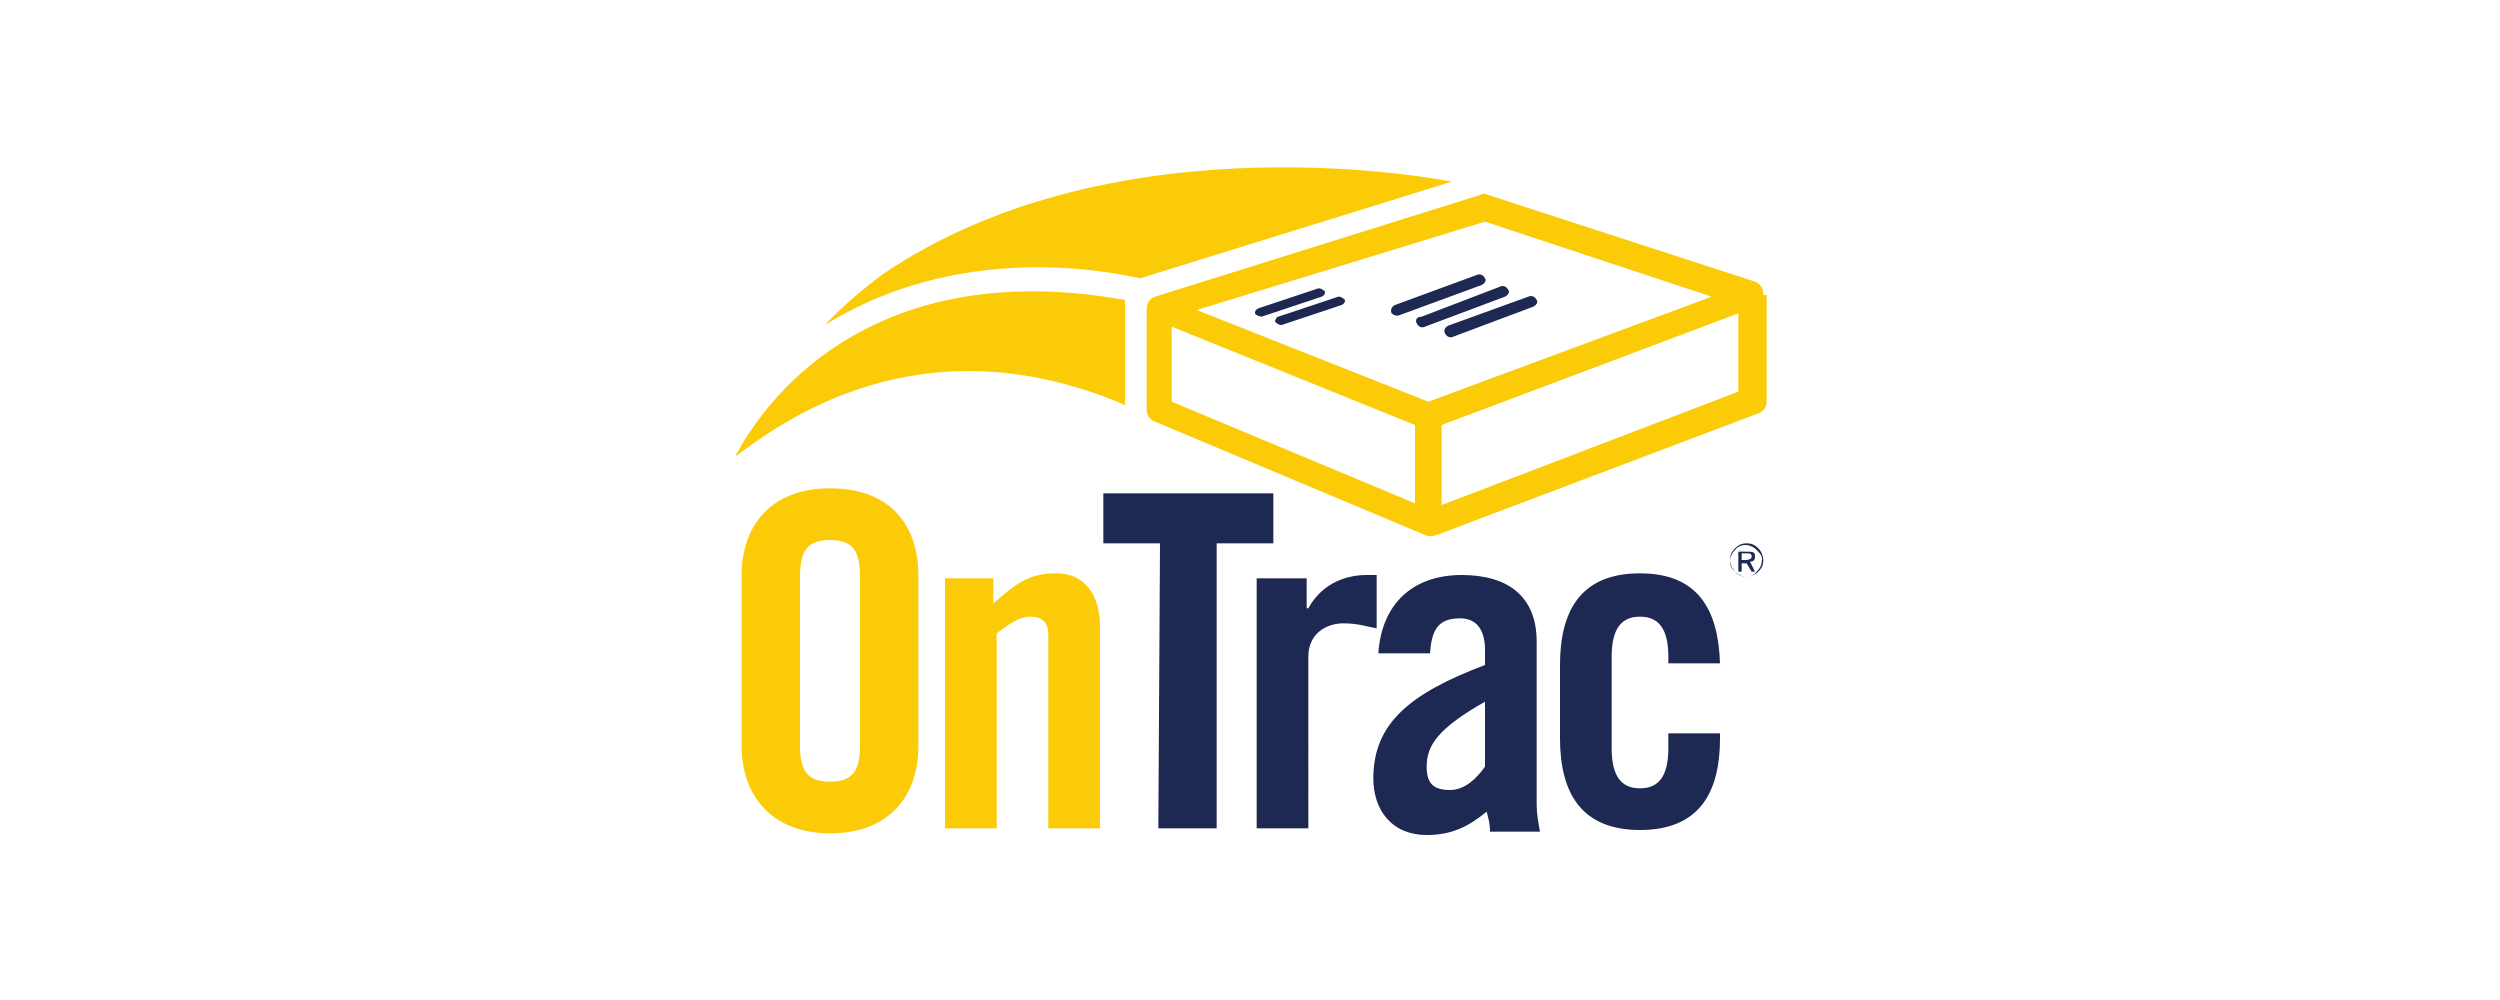 <?xml version="1.0" encoding="utf-8"?>
<!-- Generator: Adobe Illustrator 27.2.0, SVG Export Plug-In . SVG Version: 6.00 Build 0)  -->
<svg version="1.1" id="Layer_1" xmlns="http://www.w3.org/2000/svg" xmlns:xlink="http://www.w3.org/1999/xlink" x="0px" y="0px"
	 viewBox="0 0 150 60" style="enable-background:new 0 0 150 60;" xml:space="preserve">
<style type="text/css">
	.st0{fill:#FFFFFF;}
	.st1{fill:#FF5A00;}
	.st2{fill:#29007C;}
	.st3{fill-rule:evenodd;clip-rule:evenodd;fill:#301506;}
	.st4{fill:#FAB80A;}
	.st5{fill-rule:evenodd;clip-rule:evenodd;fill:#284E80;}
	.st6{fill-rule:evenodd;clip-rule:evenodd;fill:#CA4256;}
	.st7{fill-rule:evenodd;clip-rule:evenodd;}
	.st8{fill:#FECC00;}
	.st9{fill:#D50029;}
	.st10{fill-rule:evenodd;clip-rule:evenodd;fill:#231F20;}
	.st11{fill:#D71635;}
	.st12{fill-rule:evenodd;clip-rule:evenodd;fill:#D71635;}
	.st13{fill:#1D2953;}
	.st14{fill:#FBCB07;}
	.st15{fill:#A6ACB2;}
	.st16{fill:url(#SVGID_1_);}
	.st17{fill:#383792;}
	.st18{fill-rule:evenodd;clip-rule:evenodd;fill:#FFFFFF;stroke:#EC2926;stroke-width:0.98;stroke-miterlimit:33.89;}
	.st19{fill-rule:evenodd;clip-rule:evenodd;fill:#EC2926;}
	.st20{fill-rule:evenodd;clip-rule:evenodd;fill:#FFFFFF;}
	.st21{fill:#F45800;}
	.st22{fill-rule:evenodd;clip-rule:evenodd;fill:#7F54B3;}
	.st23{fill:#95BF47;}
	.st24{fill:#5E8E3E;}
	.st25{fill:#E53238;}
	.st26{fill:#0064D2;}
	.st27{fill:#F5AF02;}
	.st28{fill:#86B817;}
	.st29{fill:#F26322;}
	.st30{fill:#4D4D4D;}
	.st31{fill:#34313F;}
	.st32{fill-rule:evenodd;clip-rule:evenodd;fill:#F8981D;}
</style>
<rect class="st0" width="150" height="60"/>
<g>
	<path class="st13" d="M100.1,44.9c0,1.7-0.6,2.4-1.7,2.4c-1.1,0-1.7-0.7-1.7-2.4v-5.5c0-1.7,0.6-2.4,1.7-2.4c1.1,0,1.7,0.7,1.7,2.4
		v0.4h3.1c-0.1-3.2-1.3-5.4-4.8-5.4c-3.6,0-4.8,2.3-4.8,5.5v4.4c0,3.3,1.3,5.5,4.8,5.5c3.6,0,4.8-2.3,4.8-5.5V44h-3.1L100.1,44.9
		L100.1,44.9z M92.2,38.5c0-2.7-1.7-4-4.5-4c-2.9,0-4.8,1.7-5,4.7h3.1c0.1-1.3,0.4-2.1,1.8-2.1c1,0,1.5,0.7,1.5,1.9v0.9
		c-4.5,1.7-6.7,3.5-6.7,6.8c0,1.9,1.1,3.4,3.2,3.4c1.5,0,2.5-0.5,3.6-1.4c0.1,0.4,0.2,0.7,0.2,1.2h3c-0.1-0.5-0.2-1.1-0.2-1.6
		L92.2,38.5L92.2,38.5z M89.1,46c-0.5,0.7-1.2,1.4-2.1,1.4c-1,0-1.4-0.4-1.4-1.4c0-1.3,0.7-2.3,3.5-3.9L89.1,46L89.1,46z M80.6,37.4
		c0.9,0,1.4,0.2,2,0.3v-3.2H82c-1.5,0-2.8,0.7-3.5,2h-0.1v-1.8h-3v15h3.1V39.4C78.5,38,79.6,37.4,80.6,37.4"/>
	<path class="st13" d="M69.5,49.7h3.5V32.6h3.4v-3H66.2v3h3.4L69.5,49.7L69.5,49.7z"/>
	<path class="st14" d="M63.4,34.4c-1.8,0-2.5,0.7-3.8,1.8v-1.5h-2.9v15h3.1V38c0.7-0.5,1.3-1,2-1s1.1,0.3,1.1,1.1v11.6h3.1V37.6
		C66,35.6,65,34.4,63.4,34.4 M49.8,29.3c-3.6,0-5.3,2.3-5.3,5.2v10.3c0,2.8,1.7,5.2,5.3,5.2s5.3-2.3,5.3-5.2V34.5
		C55.1,31.6,53.5,29.3,49.8,29.3 M51.6,44.7c0,1.5-0.4,2.2-1.8,2.2c-1.4,0-1.8-0.7-1.8-2.2V34.6c0-1.5,0.4-2.2,1.8-2.2
		c1.4,0,1.8,0.7,1.8,2.2V44.7z M44.1,27.4c2.6-1.9,11-8.4,23.4-3.1v-6.3C54.1,15.6,47,22,44.1,27.4"/>
	<path class="st14" d="M52.9,16.5c-1.2,0.9-2.6,2.1-3.4,3c8.8-5.5,18.7-2.8,18.9-2.8l18.7-5.8C87.1,10.9,67.1,6.8,52.9,16.5"/>
	<path class="st0" d="M89.3,12.6l-19.5,6v5.8l15.9,6.9l19.4-7.2v-6.2L89.3,12.6z"/>
	<path class="st14" d="M105.8,17.6c0,0,0-0.5-0.5-0.7l-16-5.2c-0.2-0.1-0.3-0.1-0.5,0l-19.5,6.1c-0.3,0.1-0.5,0.4-0.5,0.7v6.1
		c0,0.3,0.2,0.6,0.5,0.7l16.2,6.8c0.2,0.1,0.4,0.1,0.7,0l19.3-7.3c0.3-0.1,0.5-0.4,0.5-0.7v-6.4H105.8z M70.3,19.6l14.6,5.9v4.7
		l-14.6-6.1V19.6z M85.7,24.1l-13.9-5.5l17.3-5.3l13.6,4.5L85.7,24.1z M104.3,23.5l-17.8,6.8v-4.8l17.8-6.7V23.5z"/>
	<path class="st13" d="M75.7,19l3.6-1.2c0.2-0.1,0.2-0.2,0.2-0.3c-0.1-0.1-0.2-0.2-0.4-0.2l-3.6,1.2c-0.2,0.1-0.2,0.2-0.2,0.3
		C75.3,18.9,75.6,19,75.7,19 M76.5,19.3c0.1,0.1,0.2,0.2,0.4,0.2l3.6-1.2c0.2-0.1,0.2-0.2,0.2-0.3c-0.1-0.1-0.2-0.2-0.4-0.2L76.7,19
		C76.6,19,76.5,19.2,76.5,19.3 M84,18.9l4.9-1.8c0.2-0.1,0.3-0.3,0.2-0.4c-0.1-0.2-0.3-0.3-0.5-0.2l-4.9,1.8
		c-0.2,0.1-0.3,0.3-0.2,0.5C83.6,18.9,83.8,19,84,18.9 M85,19.4c0.1,0.2,0.3,0.3,0.5,0.2l4.8-1.8c0.2-0.1,0.3-0.3,0.2-0.4
		c-0.1-0.2-0.3-0.3-0.5-0.2L85.3,19C85,19,84.9,19.2,85,19.4 M86.7,20c0.1,0.2,0.3,0.3,0.5,0.2l4.8-1.8c0.2-0.1,0.3-0.3,0.2-0.4
		c-0.1-0.2-0.3-0.3-0.5-0.2L87,19.5C86.7,19.6,86.6,19.8,86.7,20 M105.5,32.9c0.2,0.2,0.3,0.5,0.3,0.7c0,0.3-0.1,0.5-0.3,0.7
		c-0.4,0.4-1.1,0.4-1.4,0l0,0c-0.2-0.2-0.3-0.5-0.3-0.7c0-0.3,0.1-0.5,0.3-0.7c0.2-0.2,0.4-0.3,0.7-0.3S105.3,32.7,105.5,32.9
		 M105.4,33c-0.4-0.4-1-0.4-1.3,0l0,0c-0.4,0.4-0.4,1,0,1.3l0,0c0.4,0.4,1,0.4,1.3,0l0,0c0.2-0.2,0.3-0.4,0.3-0.6
		C105.8,33.4,105.6,33.2,105.4,33 M105.3,33.4c0,0.2-0.1,0.3-0.3,0.3l0.3,0.6h-0.2l-0.3-0.5h-0.3v0.5h-0.2v-1.2h0.4
		C105.2,33.1,105.3,33.1,105.3,33.4 M104.5,33.2v0.4h0.2c0.3,0,0.4-0.1,0.4-0.2c0-0.2-0.1-0.2-0.4-0.2
		C104.7,33.2,104.5,33.2,104.5,33.2z"/>
</g>
</svg>
